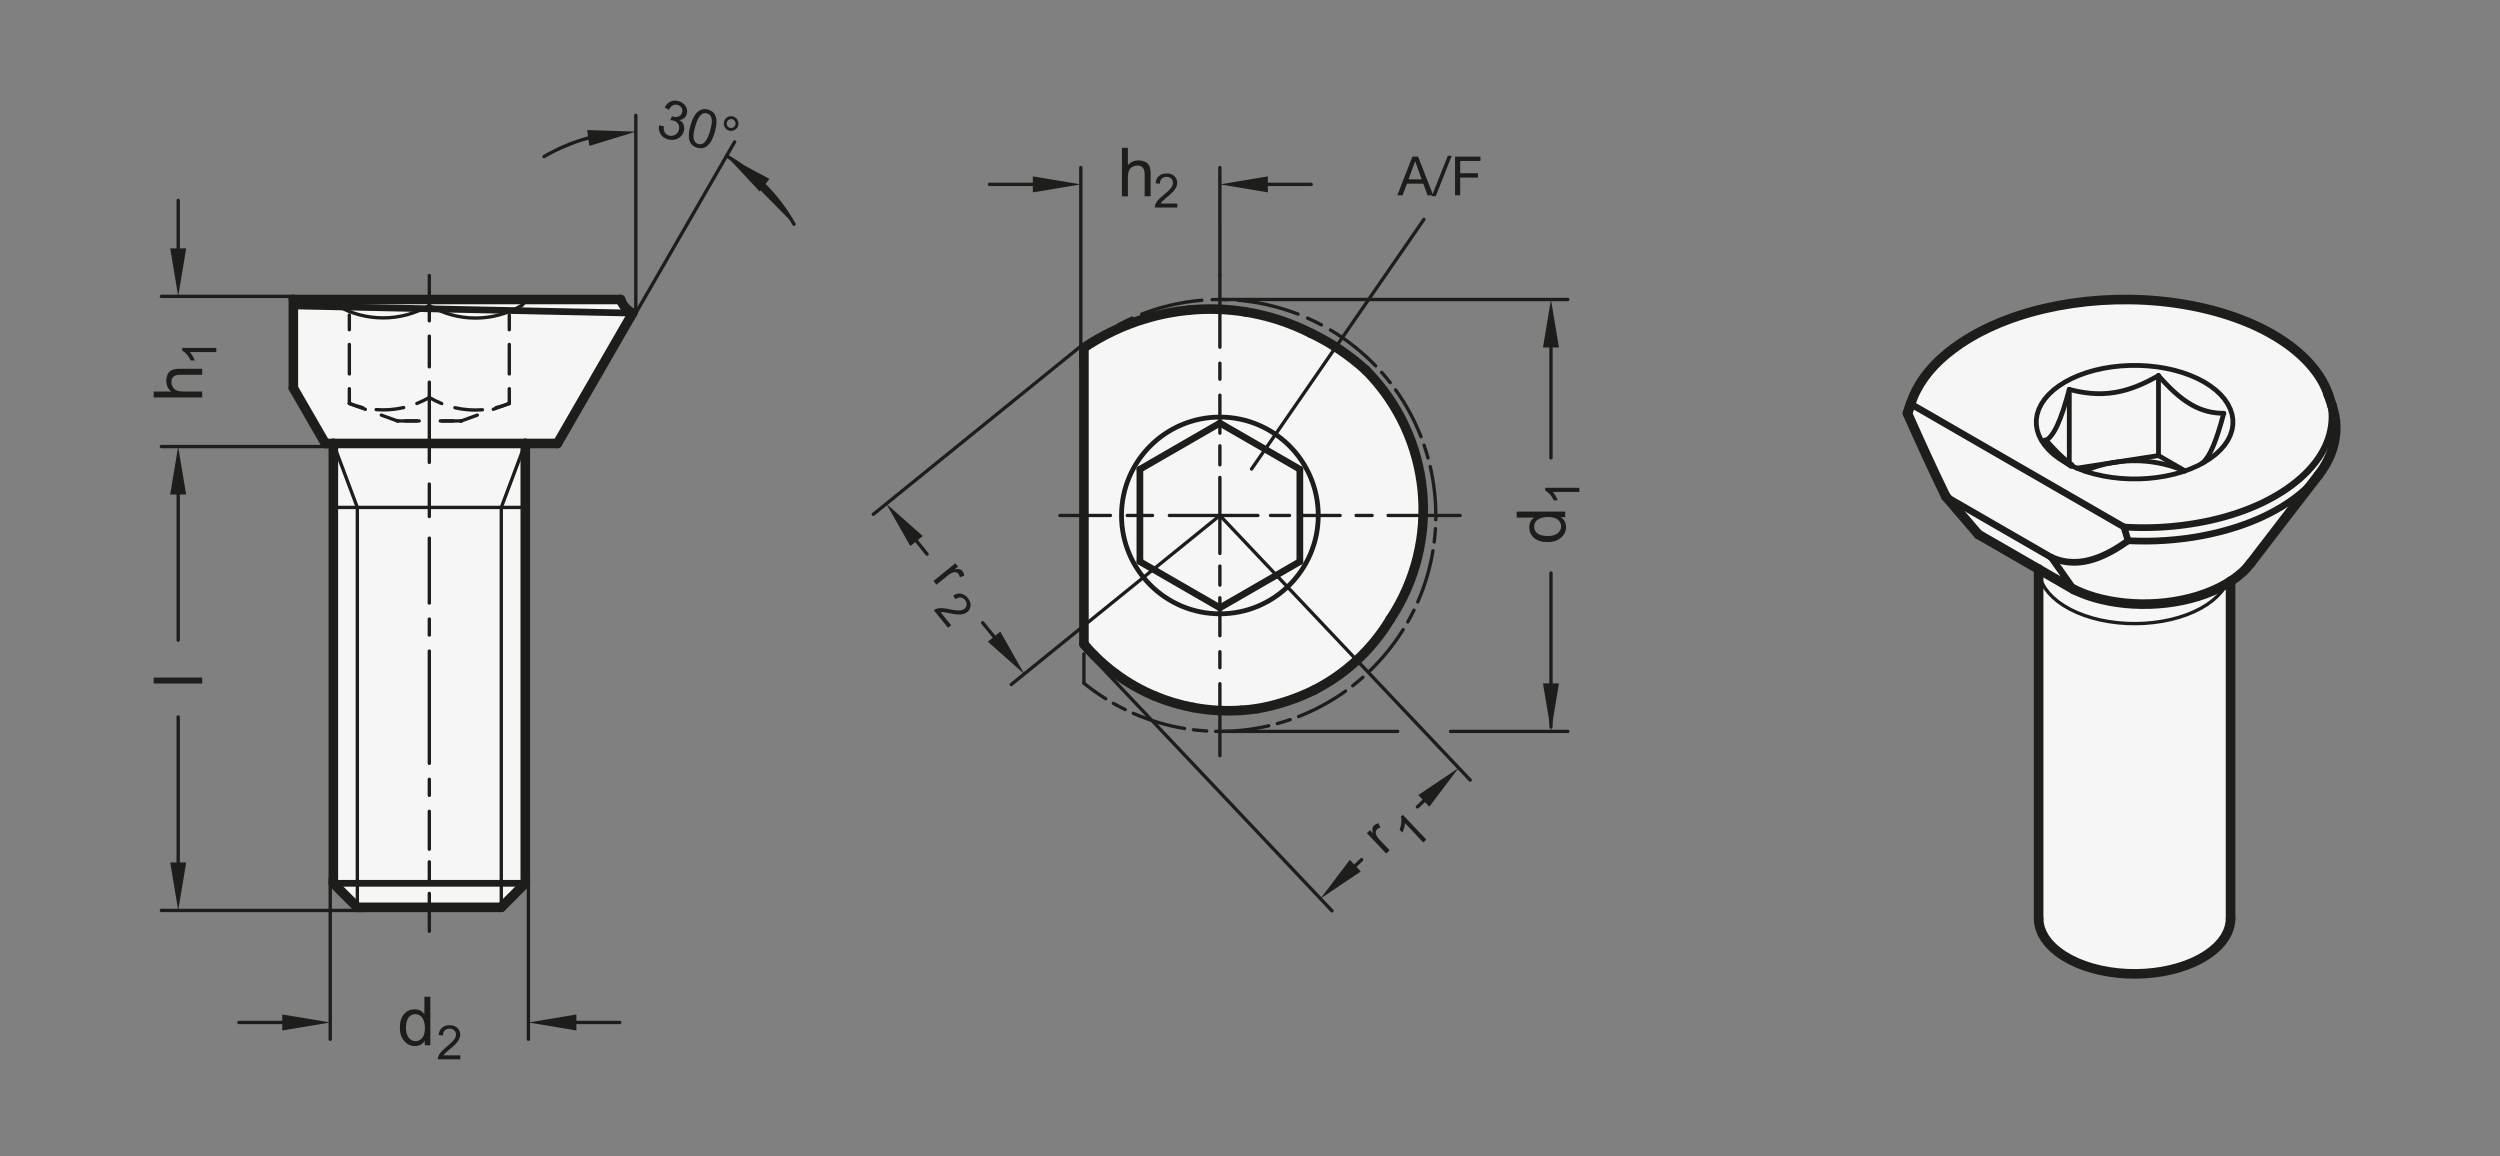 <?xml version="1.0" encoding="UTF-8"?>
<svg xmlns="http://www.w3.org/2000/svg" version="1.1" viewBox="0 0 369.213 170.787">
  <rect x="0" y="0" width="369.213" height="170.787" fill="#808080" stroke="none"/>
  <!-- Generator: Adobe Illustrator 28.6.0, SVG Export Plug-In . SVG Version: 1.2.0 Build 709)  -->
  <g>
    <g id="MD_x5F_3_x5F_FUELLUNG_x5F_WS">
      <g id="LWPOLYLINE">
        <path d="M331.92,83.732c-.735.815-1.575,1.528-2.499,2.12v49.792l-.024.479-.14.763-.263.752-.384.734-.501.71-.614.68-.722.644-.823.602-.917.555-1.003.503-1.08.446-1.148.386-1.206.322-1.253.256-1.289.187-1.313.116-1.326.045-1.328-.027-1.318-.099-1.296-.169-1.263-.239-1.218-.306-1.163-.37-1.098-.432-1.023-.489-.94-.542-.847-.591-.748-.634-.642-.672-.53-.703-.414-.729-.293-.748-.171-.761-.048-.671v-51.583l-8.899-5.137-4.803-5.597-5.672-12.281c.161-.465.32-.93.477-1.396.333-1.044.794-2.042,1.375-2.971.794-1.275,1.753-2.439,2.852-3.462,1.336-1.243,2.802-2.339,4.371-3.27,2.395-1.418,4.945-2.556,7.6-3.391,2.701-.859,5.473-1.476,8.283-1.845,3.999-.535,8.044-.622,12.062-.258,4.739.395,9.386,1.533,13.771,3.372,2.771,1.166,5.324,2.794,7.551,4.813,2.1,1.907,3.607,4.379,4.338,7.121.482,1.436.662,2.956.53,4.464-.162,1.482-.625,2.916-1.361,4.213-.465.815-1.001,1.587-1.6,2.308l-9.211,11.975c-.271.339-.544.677-.818,1.013Z" fill="#fff"/>
      </g>
      <g id="LWPOLYLINE-2" data-name="LWPOLYLINE">
        <path d="M74.033,133.996l3.543-3.543v-64.961h4.747l11.115-19.252c-.841-.402-1.484-1.126-1.785-2.008h-48.329v13.078l4.724,8.182h1.181v64.961l3.543,3.543h21.26Z" fill="#fff"/>
      </g>
      <g id="LWPOLYLINE-3" data-name="LWPOLYLINE">
        <path d="M161.447,96.619c1.032,1.054,2.147,2.024,3.334,2.9,1.81,1.337,3.776,2.45,5.855,3.313,1.789.737,3.649,1.289,5.551,1.647,1.283.241,2.581.393,3.884.455,1.081.052,2.164.043,3.244-.027.795-.051,1.587-.136,2.375-.253,2.915-.511,5.742-1.435,8.396-2.744,4.651-2.364,8.543-5.988,11.234-10.458,7.66-11.559,6.164-26.906-3.584-36.768-2.417-2.202-5.142-4.039-8.09-5.453-3.056-1.562-6.34-2.633-9.729-3.173-2.756-.44-5.557-.528-8.335-.261-2.146.204-4.268.615-6.335,1.23-3.255.971-6.346,2.427-9.168,4.318v43.771c.437.517.893,1.019,1.367,1.503Z" fill="#fff"/>
      </g>
    </g>
    <g id="MD_x5F_3_x5F_FUELLUNG_x5F_GR">
      <g id="LWPOLYLINE-4" data-name="LWPOLYLINE">
        <path d="M161.447,96.619c1.032,1.054,2.147,2.024,3.334,2.9,1.81,1.337,3.776,2.45,5.855,3.313,1.789.737,3.649,1.289,5.551,1.647,1.283.241,2.581.393,3.884.455,1.081.052,2.164.043,3.244-.027.795-.051,1.587-.136,2.375-.253,2.915-.511,5.742-1.435,8.396-2.744,4.651-2.364,8.543-5.988,11.234-10.458,7.66-11.559,6.164-26.906-3.584-36.768-2.417-2.202-5.142-4.039-8.09-5.453-3.056-1.562-6.34-2.633-9.729-3.173-2.756-.44-5.557-.528-8.335-.261-2.146.204-4.268.615-6.335,1.23-3.255.971-6.346,2.427-9.168,4.318v43.771c.437.517.893,1.019,1.367,1.503Z" fill="#f6f6f6"/>
      </g>
      <g id="LWPOLYLINE-5" data-name="LWPOLYLINE">
        <path d="M74.033,133.996l3.543-3.543v-64.961h4.747l11.115-19.252c-.841-.402-1.484-1.126-1.785-2.008h-48.329v13.078l4.724,8.182h1.181v64.961l3.543,3.543h21.26Z" fill="#f6f6f6"/>
      </g>
      <g id="LWPOLYLINE-6" data-name="LWPOLYLINE">
        <path d="M331.92,83.732c-.735.815-1.575,1.528-2.499,2.12v49.792l-.024.479-.14.763-.263.752-.384.734-.501.71-.614.68-.722.644-.823.602-.917.555-1.003.503-1.08.446-1.148.386-1.206.322-1.253.256-1.289.187-1.313.116-1.326.045-1.328-.027-1.318-.099-1.296-.169-1.263-.239-1.218-.306-1.163-.37-1.098-.432-1.023-.489-.94-.542-.847-.591-.748-.634-.642-.672-.53-.703-.414-.729-.293-.748-.171-.761-.048-.671v-51.583l-8.899-5.137-4.803-5.597-5.672-12.281c.161-.465.32-.93.477-1.396.333-1.044.794-2.042,1.375-2.971.794-1.275,1.753-2.439,2.852-3.462,1.336-1.243,2.802-2.339,4.371-3.27,2.395-1.418,4.945-2.556,7.6-3.391,2.701-.859,5.473-1.476,8.283-1.845,3.999-.535,8.044-.622,12.062-.258,4.739.395,9.386,1.533,13.771,3.372,2.771,1.166,5.324,2.794,7.551,4.813,2.1,1.907,3.607,4.379,4.338,7.121.482,1.436.662,2.956.53,4.464-.162,1.482-.625,2.916-1.361,4.213-.465.815-1.001,1.587-1.6,2.308l-9.211,11.975c-.271.339-.544.677-.818,1.013Z" fill="#f6f6f6"/>
      </g>
    </g>
    <g id="MD_x5F_2_x5F_BEMASSUNG">
      <g id="TEXT">
        <path d="M29.861,54.463v.884h-3.274c-.424,0-.741.091-.953.274s-.317.455-.317.816c0,.359.124.679.374.96.249.282.694.423,1.336.423h2.835v.88h-7.165v-.88h2.571c-.473-.417-.709-.938-.709-1.564,0-.335.068-.656.205-.963.137-.306.347-.521.631-.645.283-.124.678-.186,1.183-.186h3.284Z" fill="#1d1d1b"/>
      </g>
      <g id="TEXT-2" data-name="TEXT">
        <path d="M31.946,51.383v.616h-3.924c.292.308.539.72.742,1.235h-.596c-.34-.709-.76-1.193-1.262-1.451v-.4h5.039Z" fill="#1d1d1b"/>
      </g>
      <g id="LINE">
        <line x1="43.514" y1="43.771" x2="23.837" y2="43.771" fill="#1d1d1b" stroke="#1d1d1b" stroke-linecap="round" stroke-linejoin="round" stroke-width=".496"/>
      </g>
      <g id="LINE-2" data-name="LINE">
        <line x1="26.317" y1="36.685" x2="26.317" y2="29.598" fill="#1d1d1b" stroke="#1d1d1b" stroke-linecap="round" stroke-linejoin="round" stroke-width=".496"/>
      </g>
      <g id="SOLID">
        <polygon points="25.136 36.685 26.317 43.771 27.498 36.685 25.136 36.685" fill="#1d1d1b"/>
      </g>
      <g id="LINE-3" data-name="LINE">
        <line x1="48.988" y1="65.952" x2="23.831" y2="65.952" fill="#1d1d1b" stroke="#1d1d1b" stroke-linecap="round" stroke-linejoin="round" stroke-width=".496"/>
      </g>
      <g id="SOLID-2" data-name="SOLID">
        <polygon points="25.13 73.039 26.311 65.952 27.492 73.039 25.13 73.039" fill="#1d1d1b"/>
      </g>
      <g id="LINE-4" data-name="LINE">
        <line x1="26.317" y1="73.039" x2="26.317" y2="94.535" fill="#1d1d1b" stroke="#1d1d1b" stroke-linecap="round" stroke-linejoin="round" stroke-width=".496"/>
      </g>
      <g id="LINE-5" data-name="LINE">
        <line x1="53.955" y1="134.456" x2="23.837" y2="134.456" fill="#1d1d1b" stroke="#1d1d1b" stroke-linecap="round" stroke-linejoin="round" stroke-width=".496"/>
      </g>
      <g id="SOLID-3" data-name="SOLID">
        <polygon points="25.136 127.37 26.317 134.456 27.498 127.37 25.136 127.37" fill="#1d1d1b"/>
      </g>
      <g id="TEXT-3" data-name="TEXT">
        <path d="M29.861,100.066v.879h-7.165v-.879h7.165Z" fill="#1d1d1b"/>
      </g>
      <g id="LINE-6" data-name="LINE">
        <line x1="26.317" y1="127.37" x2="26.317" y2="105.874" fill="#1d1d1b" stroke="#1d1d1b" stroke-linecap="round" stroke-linejoin="round" stroke-width=".496"/>
      </g>
      <g id="LINE-7" data-name="LINE">
        <line x1="93.9" y1="46.24" x2="93.9" y2="17.041" fill="#1d1d1b" stroke="#1d1d1b" stroke-linecap="round" stroke-linejoin="round" stroke-width=".496"/>
      </g>
      <g id="LINE-8" data-name="LINE">
        <line x1="93.9" y1="46.24" x2="108.499" y2="20.953" fill="#1d1d1b" stroke="#1d1d1b" stroke-linecap="round" stroke-linejoin="round" stroke-width=".496"/>
      </g>
      <g id="ARC">
        <path d="M117.262,33.112c-2.356-4.193-5.798-7.675-9.963-10.08" fill="#1d1d1b" stroke="#1d1d1b" stroke-linecap="round" stroke-linejoin="round" stroke-width=".496"/>
      </g>
      <g id="ARC-2" data-name="ARC">
        <path d="M86.875,20.378c-2.29.622-4.487,1.545-6.533,2.745" fill="#1d1d1b" stroke="#1d1d1b" stroke-linecap="round" stroke-linejoin="round" stroke-width=".496"/>
      </g>
      <g id="SOLID-4" data-name="SOLID">
        <polygon points="112.193 28.291 107.299 23.032 113.634 26.419 112.193 28.291" fill="#1d1d1b"/>
      </g>
      <g id="SOLID-5" data-name="SOLID">
        <polygon points="86.719 19.208 93.9 19.441 87.032 21.549 86.719 19.208" fill="#1d1d1b"/>
      </g>
      <g id="TEXT-4" data-name="TEXT">
        <path d="M63.555,154.366h-.821v-.66h-.02c-.316.521-.793.782-1.432.782-.635,0-1.166-.252-1.591-.755-.425-.504-.638-1.156-.638-1.957,0-.838.2-1.499.601-1.984s.93-.729,1.588-.729c.619,0,1.09.236,1.413.709h.02v-2.571h.879v7.165ZM61.375,153.765c.384,0,.71-.157.978-.474s.401-.795.401-1.437c0-.633-.122-1.136-.367-1.511-.244-.374-.595-.562-1.051-.562s-.801.183-1.034.55c-.233.366-.35.848-.35,1.444,0,.43.063.794.188,1.092s.3.522.525.672c.225.15.461.225.708.225Z" fill="#1d1d1b"/>
      </g>
      <g id="TEXT-5" data-name="TEXT">
        <path d="M67.984,156.448h-3.322c0-.283.099-.569.296-.858.197-.29.566-.652,1.107-1.088.331-.265.626-.543.886-.833.26-.291.39-.584.39-.878,0-.253-.09-.462-.269-.628-.179-.165-.406-.248-.679-.248-.276,0-.508.085-.695.255s-.282.424-.284.762l-.633-.072c.039-.47.206-.829.501-1.077.295-.249.67-.373,1.124-.373.493,0,.876.136,1.151.408.275.272.413.602.413.987,0,.321-.116.647-.347.977-.232.33-.693.771-1.384,1.322-.362.29-.603.54-.722.749h2.467v.596Z" fill="#1d1d1b"/>
      </g>
      <g id="LINE-9" data-name="LINE">
        <line x1="78.037" y1="129.744" x2="78.037" y2="153.484" fill="#1d1d1b" stroke="#1d1d1b" stroke-linecap="round" stroke-linejoin="round" stroke-width=".496"/>
      </g>
      <g id="SOLID-6" data-name="SOLID">
        <polygon points="85.124 152.185 78.037 151.004 85.124 149.822 85.124 152.185" fill="#1d1d1b"/>
      </g>
      <g id="LINE-10" data-name="LINE">
        <line x1="85.124" y1="151.004" x2="91.526" y2="151.004" fill="#1d1d1b" stroke="#1d1d1b" stroke-linecap="round" stroke-linejoin="round" stroke-width=".496"/>
      </g>
      <g id="LINE-11" data-name="LINE">
        <line x1="48.77" y1="129.744" x2="48.77" y2="153.484" fill="#1d1d1b" stroke="#1d1d1b" stroke-linecap="round" stroke-linejoin="round" stroke-width=".496"/>
      </g>
      <g id="SOLID-7" data-name="SOLID">
        <polygon points="41.683 152.185 48.77 151.004 41.683 149.822 41.683 152.185" fill="#1d1d1b"/>
      </g>
      <g id="LINE-12" data-name="LINE">
        <line x1="41.683" y1="151.004" x2="35.281" y2="151.004" fill="#1d1d1b" stroke="#1d1d1b" stroke-linecap="round" stroke-linejoin="round" stroke-width=".496"/>
      </g>
      <g id="TEXT-6" data-name="TEXT">
        <path d="M173.869,30.652h-3.322c0-.283.099-.569.296-.858.197-.29.566-.652,1.107-1.088.331-.265.626-.543.886-.833.26-.291.39-.584.39-.878,0-.253-.09-.462-.269-.628-.179-.165-.406-.248-.679-.248-.276,0-.508.085-.695.255s-.282.424-.284.762l-.633-.072c.039-.47.206-.829.501-1.077.295-.249.67-.373,1.124-.373.493,0,.876.136,1.151.408.275.272.413.602.413.987,0,.321-.116.647-.347.977-.232.33-.693.771-1.384,1.322-.362.29-.603.54-.722.749h2.467v.596Z" fill="#1d1d1b"/>
      </g>
      <g id="TEXT-7" data-name="TEXT">
        <path d="M169.929,28.99h-.884v-3.274c0-.424-.091-.741-.274-.953s-.455-.317-.816-.317c-.359,0-.679.124-.96.374-.282.249-.423.694-.423,1.336v2.835h-.88v-7.165h.88v2.571c.417-.473.938-.709,1.564-.709.335,0,.656.068.963.205.306.137.521.347.645.631.124.283.186.678.186,1.183v3.284Z" fill="#1d1d1b"/>
      </g>
      <g id="SOLID-8" data-name="SOLID">
        <polygon points="187.243 28.41 180.157 27.229 187.243 26.048 187.243 28.41" fill="#1d1d1b"/>
      </g>
      <g id="LINE-13" data-name="LINE">
        <line x1="180.158" y1="40.643" x2="180.157" y2="24.749" fill="#1d1d1b" stroke="#1d1d1b" stroke-linecap="round" stroke-linejoin="round" stroke-width=".496"/>
      </g>
      <g id="LINE-14" data-name="LINE">
        <line x1="187.243" y1="27.229" x2="193.645" y2="27.229" fill="#1d1d1b" stroke="#1d1d1b" stroke-linecap="round" stroke-linejoin="round" stroke-width=".496"/>
      </g>
      <g id="LINE-15" data-name="LINE">
        <line x1="180.157" y1="44.232" x2="231.536" y2="44.232" fill="#1d1d1b" stroke="#1d1d1b" stroke-linecap="round" stroke-linejoin="round" stroke-width=".496"/>
      </g>
      <g id="SOLID-9" data-name="SOLID">
        <polygon points="230.236 51.319 229.055 44.232 227.874 51.319 230.236 51.319" fill="#1d1d1b"/>
      </g>
      <g id="LINE-16" data-name="LINE">
        <line x1="210.29" y1="32.405" x2="184.837" y2="69.265" fill="#1d1d1b" stroke="#1d1d1b" stroke-linecap="round" stroke-linejoin="round" stroke-width=".496"/>
      </g>
      <g id="SOLID-10" data-name="SOLID">
        <polygon points="152.532 26.048 159.618 27.229 152.532 28.41 152.532 26.048" fill="#1d1d1b"/>
      </g>
      <g id="LINE-17" data-name="LINE">
        <line x1="159.618" y1="54.088" x2="159.618" y2="24.749" fill="#1d1d1b" stroke="#1d1d1b" stroke-linecap="round" stroke-linejoin="round" stroke-width=".496"/>
      </g>
      <g id="LINE-18" data-name="LINE">
        <line x1="152.532" y1="27.229" x2="146.13" y2="27.229" fill="#1d1d1b" stroke="#1d1d1b" stroke-linecap="round" stroke-linejoin="round" stroke-width=".496"/>
      </g>
      <g id="LINE-19" data-name="LINE">
        <line x1="229.055" y1="51.319" x2="229.055" y2="67.621" fill="#1d1d1b" stroke="#1d1d1b" stroke-linecap="round" stroke-linejoin="round" stroke-width=".496"/>
      </g>
      <g id="TEXT-8" data-name="TEXT">
        <path d="M231.156,75.559v.821h-.66v.02c.521.316.782.793.782,1.432,0,.635-.252,1.166-.755,1.591-.504.425-1.156.638-1.957.638-.838,0-1.499-.2-1.984-.601s-.729-.93-.729-1.588c0-.619.236-1.09.709-1.413v-.02h-2.571v-.879h7.165ZM230.555,77.739c0-.384-.157-.71-.474-.978s-.795-.401-1.437-.401c-.633,0-1.136.122-1.511.367-.374.244-.562.595-.562,1.051s.183.801.55,1.034c.366.233.848.35,1.444.35.43,0,.794-.063,1.092-.188s.522-.3.672-.525c.15-.225.225-.461.225-.708Z" fill="#1d1d1b"/>
      </g>
      <g id="TEXT-9" data-name="TEXT">
        <path d="M233.242,72.04v.616h-3.924c.292.308.539.72.742,1.235h-.596c-.34-.709-.76-1.193-1.262-1.451v-.4h5.039Z" fill="#1d1d1b"/>
      </g>
      <g id="LINE-20" data-name="LINE">
        <line x1="229.055" y1="107.314" x2="229.055" y2="84.629" fill="#1d1d1b" stroke="#1d1d1b" stroke-linecap="round" stroke-linejoin="round" stroke-width=".496"/>
      </g>
      <g id="LINE-21" data-name="LINE">
        <line x1="180.157" y1="108.017" x2="206.423" y2="108.017" fill="#1d1d1b" stroke="#1d1d1b" stroke-linecap="round" stroke-linejoin="round" stroke-width=".496"/>
      </g>
      <g id="LINE-22" data-name="LINE">
        <line x1="214.227" y1="108.017" x2="231.536" y2="108.017" fill="#1d1d1b" stroke="#1d1d1b" stroke-linecap="round" stroke-linejoin="round" stroke-width=".496"/>
      </g>
      <g id="SOLID-11" data-name="SOLID">
        <polygon points="230.236 100.93 229.055 108.017 227.874 100.93 230.236 100.93" fill="#1d1d1b"/>
      </g>
      <g id="LINE-23" data-name="LINE">
        <line x1="159.618" y1="51.126" x2="128.969" y2="75.961" fill="#1d1d1b" stroke="#1d1d1b" stroke-linecap="round" stroke-linejoin="round" stroke-width=".496"/>
      </g>
      <g id="LINE-24" data-name="LINE">
        <line x1="135.357" y1="79.906" x2="136.916" y2="81.84" fill="#1d1d1b" stroke="#1d1d1b" stroke-linecap="round" stroke-linejoin="round" stroke-width=".496"/>
      </g>
      <g id="LINE-25" data-name="LINE">
        <line x1="146.808" y1="94.026" x2="145.125" y2="91.971" fill="#1d1d1b" stroke="#1d1d1b" stroke-linecap="round" stroke-linejoin="round" stroke-width=".496"/>
      </g>
      <g id="SOLID-12" data-name="SOLID">
        <polygon points="136.275 79.162 130.896 74.4 134.439 80.649 136.275 79.162" fill="#1d1d1b"/>
      </g>
      <g id="TEXT-10" data-name="TEXT">
        <path d="M142.407,85.025l-.657.221c-.031-.199-.099-.363-.204-.493-.166-.204-.382-.286-.651-.243-.269.044-.569.199-.898.467l-1.692,1.371-.443-.547,3.223-2.611.404.498-.486.395.01.012c.514-.129.885-.051,1.113.23.151.186.245.42.283.701Z" fill="#1d1d1b"/>
      </g>
      <g id="TEXT-11" data-name="TEXT">
        <path d="M140.007,92.71l-2.092-2.581c.22-.179.504-.282.854-.311.35-.029.863.029,1.542.175.414.091.816.145,1.206.165.389.018.699-.065.928-.25.196-.16.302-.361.318-.604.015-.243-.062-.472-.234-.685-.174-.215-.386-.34-.636-.379-.25-.038-.507.048-.771.26l-.342-.537c.389-.266.773-.363,1.152-.289.379.072.711.285.997.639.31.383.446.766.408,1.15-.039.386-.208.699-.507.942-.25.202-.576.317-.978.345-.402.027-1.035-.053-1.898-.242-.454-.1-.799-.129-1.037-.09l1.553,1.917-.463.375Z" fill="#1d1d1b"/>
      </g>
      <g id="LINE-26" data-name="LINE">
        <line x1="180.158" y1="76.124" x2="149.342" y2="101.094" fill="#1d1d1b" stroke="#1d1d1b" stroke-linecap="round" stroke-linejoin="round" stroke-width=".496"/>
      </g>
      <g id="SOLID-13" data-name="SOLID">
        <polygon points="147.725 93.283 151.269 99.532 145.89 94.77 147.725 93.283" fill="#1d1d1b"/>
      </g>
      <g id="LINE-27" data-name="LINE">
        <line x1="160.079" y1="95.787" x2="196.715" y2="134.517" fill="#1d1d1b" stroke="#1d1d1b" stroke-linecap="round" stroke-linejoin="round" stroke-width=".496"/>
      </g>
      <g id="LINE-28" data-name="LINE">
        <line x1="210.275" y1="118.276" x2="209.336" y2="119.165" fill="#1d1d1b" stroke="#1d1d1b" stroke-linecap="round" stroke-linejoin="round" stroke-width=".496"/>
      </g>
      <g id="LINE-29" data-name="LINE">
        <line x1="200.159" y1="127.846" x2="201.098" y2="126.957" fill="#1d1d1b" stroke="#1d1d1b" stroke-linecap="round" stroke-linejoin="round" stroke-width=".496"/>
      </g>
      <g id="SOLID-14" data-name="SOLID">
        <polygon points="199.347 126.987 195.01 132.715 200.97 128.703 199.347 126.987" fill="#1d1d1b"/>
      </g>
      <g id="TEXT-12" data-name="TEXT">
        <path d="M203.597,121.583l.27.639c-.196.046-.355.127-.477.24-.191.182-.256.404-.191.668.063.266.241.553.533.861l1.496,1.582-.511.482-2.851-3.014.465-.439.431.454.011-.011c-.166-.502-.118-.879.145-1.128.175-.165.401-.276.68-.335Z" fill="#1d1d1b"/>
      </g>
      <g id="TEXT-13" data-name="TEXT">
        <path d="M210.642,123.995l-.447.424-2.696-2.852c-.023.424-.152.887-.388,1.389l-.408-.434c.281-.734.344-1.371.186-1.913l.291-.274,3.463,3.66Z" fill="#1d1d1b"/>
      </g>
      <g id="LINE-30" data-name="LINE">
        <line x1="180.158" y1="76.124" x2="217.128" y2="115.208" fill="#1d1d1b" stroke="#1d1d1b" stroke-linecap="round" stroke-linejoin="round" stroke-width=".496"/>
      </g>
      <g id="SOLID-15" data-name="SOLID">
        <polygon points="209.463 117.418 215.423 113.406 211.086 119.134 209.463 117.418" fill="#1d1d1b"/>
      </g>
      <g id="MTEXT">
        <g>
          <path d="M100.344,17.738c.322.162.532.402.63.717.099.313.104.626.015.937-.144.501-.444.86-.901,1.078-.457.217-.939.252-1.448.106-.486-.14-.847-.396-1.081-.771s-.311-.801-.229-1.281l.703.1c-.037.384.009.69.137.921.127.232.337.392.63.476.315.091.615.055.898-.103.283-.159.47-.399.562-.721.088-.308.062-.591-.079-.852s-.371-.436-.692-.528c-.13-.037-.296-.059-.498-.065l.25-.571c.181.052.325.084.436.097s.24.004.39-.025c.15-.031.286-.098.407-.199s.209-.248.264-.436c.078-.273.048-.511-.091-.713-.138-.202-.326-.338-.564-.406-.273-.078-.521-.056-.741.067-.222.124-.4.34-.538.647l-.641-.317c.225-.454.521-.757.89-.909.367-.152.759-.168,1.175-.049.459.132.802.38,1.029.746.227.364.283.747.168,1.148-.147.513-.505.811-1.073.892l-.005.015Z" fill="#1d1d1b"/>
          <path d="M104.58,16.188c1.197.345,1.527,1.456.987,3.335-.272.95-.63,1.611-1.072,1.984s-.953.478-1.531.312c-1.195-.344-1.523-1.451-.985-3.326.272-.949.63-1.612,1.073-1.988.442-.376.952-.481,1.528-.316ZM103.123,21.262c.363.104.688.007.975-.291.287-.3.544-.849.774-1.648.159-.556.245-1.006.255-1.348.011-.342-.044-.616-.163-.82-.119-.202-.303-.341-.551-.412-.363-.104-.688-.004-.974.303-.286.306-.542.854-.77,1.646-.157.549-.241.995-.251,1.34s.045.618.163.821.298.341.541.41Z" fill="#1d1d1b"/>
          <path d="M108.276,17.2c.285.082.5.254.645.518.144.263.175.535.094.821-.083.288-.256.505-.519.65-.264.146-.536.178-.819.097-.286-.082-.501-.254-.646-.518-.146-.263-.177-.538-.094-.826.082-.288.254-.504.516-.648.261-.146.535-.177.824-.094ZM107.794,18.88c.172.05.339.03.499-.06.159-.09.265-.223.315-.397.05-.175.03-.342-.058-.501-.089-.158-.22-.262-.393-.312-.176-.05-.342-.032-.5.056s-.263.22-.312.395c-.051.175-.032.343.055.504.087.16.218.266.394.315Z" fill="#1d1d1b"/>
        </g>
      </g>
    </g>
    <g id="MD_x5F_1_x5F_100">
      <g id="SPLINE">
        <line x1="282.228" y1="59.494" x2="281.83" y2="60.676" fill="none" stroke="#1d1d1b" stroke-linecap="round" stroke-linejoin="round" stroke-width="1.417"/>
      </g>
      <g id="SPLINE-2" data-name="SPLINE">
        <line x1="344.403" y1="59.895" x2="343.878" y2="58.337" fill="none" stroke="#1d1d1b" stroke-linecap="round" stroke-linejoin="round" stroke-width="1.417"/>
      </g>
      <g id="SPLINE-3" data-name="SPLINE">
        <line x1="343.878" y1="58.337" x2="343.86" y2="58.284" fill="none" stroke="#1d1d1b" stroke-linecap="round" stroke-linejoin="round" stroke-width="1.417"/>
      </g>
      <g id="SPLINE-4" data-name="SPLINE">
        <path d="M332.383,83.182c.477-.623.954-1.245,1.429-1.865.415-.541.828-1.079,1.239-1.615.352-.458.703-.915,1.052-1.369.29-.377.578-.752.865-1.125.229-.297.456-.593.681-.884.125-.163.25-.324.374-.486.136-.176.272-.353.409-.531.18-.234.362-.47.544-.706.226-.293.452-.586.678-.88.27-.351.541-.702.812-1.054.315-.408.63-.817.945-1.226.336-.436.672-.872,1.008-1.307" fill="none" stroke="#1d1d1b" stroke-linecap="round" stroke-linejoin="round" stroke-width="1.417"/>
      </g>
      <g id="SPLINE-5" data-name="SPLINE">
        <line x1="329.421" y1="135.645" x2="329.421" y2="85.853" fill="none" stroke="#1d1d1b" stroke-linecap="round" stroke-linejoin="round" stroke-width="1.417"/>
      </g>
      <g id="SPLINE-6" data-name="SPLINE">
        <line x1="301.074" y1="84.062" x2="301.074" y2="135.645" fill="none" stroke="#1d1d1b" stroke-linecap="round" stroke-linejoin="round" stroke-width="1.417"/>
      </g>
      <g id="SPLINE-7" data-name="SPLINE">
        <path d="M343.86,58.284c-.253-.75-.594-1.491-1.021-2.214-.471-.798-1.048-1.574-1.717-2.324s-1.425-1.465-2.27-2.148-1.778-1.332-2.786-1.938-2.089-1.17-3.237-1.686c-1.154-.518-2.375-.987-3.646-1.404-1.262-.414-2.573-.777-3.923-1.085s-2.743-.562-4.158-.758-2.845-.336-4.289-.415-2.905-.1-4.357-.063-2.891.132-4.316.283-2.842.36-4.223.622-2.726.577-4.03.944-2.564.788-3.769,1.255-2.352.978-3.436,1.533-2.111,1.156-3.062,1.791c-.384.256-.757.518-1.117.786-.357.265-.702.535-1.034.811-.33.273-.647.552-.952.835s-.593.569-.869.86-.538.586-.786.885-.483.603-.703.909-.428.62-.62.934c-.193.317-.372.637-.537.959-.167.325-.32.653-.454.983-.136.334-.254.671-.371,1.008" fill="none" stroke="#1d1d1b" stroke-linecap="round" stroke-linejoin="round" stroke-width="1.417"/>
      </g>
      <g id="SPLINE-8" data-name="SPLINE">
        <path d="M282.177,59.65l-.473,1.399" fill="none" stroke="#1d1d1b" stroke-linecap="round" stroke-linejoin="round" stroke-width="1.417"/>
      </g>
      <g id="SPLINE-9" data-name="SPLINE">
        <path d="M344.403,59.895c.142.495.292.99.392,1.488.109.545.158,1.094.166,1.643s-.026,1.097-.106,1.643-.207,1.095-.38,1.637c-.171.537-.387,1.069-.647,1.594-.259.521-.561,1.036-.905,1.54-.159.234-.328.465-.505.695" fill="none" stroke="#1d1d1b" stroke-linecap="round" stroke-linejoin="round" stroke-width="1.417"/>
      </g>
      <g id="SPLINE-10" data-name="SPLINE">
        <path d="M287.372,73.327c1.58,1.856,3.178,3.72,4.803,5.597" fill="none" stroke="#1d1d1b" stroke-linecap="round" stroke-linejoin="round" stroke-width="1.417"/>
      </g>
      <g id="SPLINE-11" data-name="SPLINE">
        <path d="M306.294,87.075c.627.278,1.253.556,1.921.797.675.244,1.393.45,2.13.627s1.489.323,2.259.436c.777.114,1.569.195,2.368.241.825.048,1.655.06,2.483.036s1.656-.083,2.469-.178c.825-.096,1.638-.229,2.429-.395s1.562-.366,2.303-.597c.749-.234,1.468-.5,2.149-.795.687-.298,1.337-.624,1.939-.977.232-.136.457-.276.676-.419" fill="none" stroke="#1d1d1b" stroke-linecap="round" stroke-linejoin="round" stroke-width="1.417"/>
      </g>
      <g id="SPLINE-12" data-name="SPLINE">
        <path d="M329.421,85.853c.351-.23.685-.469,1.004-.715.525-.405,1.009-.83,1.394-1.283.19-.223.356-.454.565-.672" fill="none" stroke="#1d1d1b" stroke-linecap="round" stroke-linejoin="round" stroke-width="1.417"/>
      </g>
      <g id="SPLINE-13" data-name="SPLINE">
        <path d="M281.7,61.047c1.824,4.11,3.694,8.211,5.672,12.281" fill="none" stroke="#1d1d1b" stroke-linecap="round" stroke-linejoin="round" stroke-width="1.417"/>
      </g>
      <g id="LINE-31" data-name="LINE">
        <line x1="292.175" y1="78.924" x2="301.074" y2="84.062" fill="none" stroke="#1d1d1b" stroke-linecap="round" stroke-linejoin="round" stroke-width="1.417"/>
      </g>
      <g id="LWPOLYLINE-7" data-name="LWPOLYLINE">
        <polyline points="301.074 135.645 301.122 136.315 301.293 137.076 301.586 137.824 302 138.553 302.53 139.256 303.171 139.928 303.919 140.562 304.767 141.153 305.706 141.695 306.73 142.184 307.828 142.616 308.991 142.986 310.21 143.292 311.472 143.531 312.768 143.701 314.086 143.799 315.414 143.826 316.74 143.781 318.053 143.665 319.342 143.478 320.594 143.222 321.8 142.9 322.948 142.514 324.028 142.067 325.032 141.564 325.949 141.009 326.772 140.407 327.494 139.763 328.108 139.083 328.61 138.373 328.993 137.639 329.256 136.887 329.396 136.124 329.421 135.645" fill="none" stroke="#1d1d1b" stroke-linecap="round" stroke-linejoin="round" stroke-width="1.417"/>
      </g>
      <g id="LINE-32" data-name="LINE">
        <line x1="160.08" y1="51.345" x2="160.079" y2="95.116" fill="none" stroke="#1d1d1b" stroke-linecap="round" stroke-linejoin="round" stroke-width="1.417"/>
      </g>
      <g id="ARC-3" data-name="ARC">
        <path d="M169.247,47.028c-3.255.971-6.346,2.427-9.168,4.318" fill="none" stroke="#1d1d1b" stroke-linecap="round" stroke-linejoin="round" stroke-width="1.417"/>
      </g>
      <g id="ARC-4" data-name="ARC">
        <path d="M175.582,45.798c-2.146.204-4.268.615-6.335,1.23" fill="none" stroke="#1d1d1b" stroke-linecap="round" stroke-linejoin="round" stroke-width="1.417"/>
      </g>
      <g id="ARC-5" data-name="ARC">
        <path d="M183.917,46.059c-2.756-.44-5.557-.528-8.335-.261" fill="none" stroke="#1d1d1b" stroke-linecap="round" stroke-linejoin="round" stroke-width="1.417"/>
      </g>
      <g id="ARC-6" data-name="ARC">
        <path d="M193.646,49.232c-3.056-1.562-6.34-2.633-9.729-3.173" fill="none" stroke="#1d1d1b" stroke-linecap="round" stroke-linejoin="round" stroke-width="1.417"/>
      </g>
      <g id="ARC-7" data-name="ARC">
        <path d="M183.314,104.907c.795-.051,1.587-.136,2.375-.253" fill="none" stroke="#1d1d1b" stroke-linecap="round" stroke-linejoin="round" stroke-width="1.417"/>
      </g>
      <g id="ARC-8" data-name="ARC">
        <path d="M180.071,104.934c1.081.052,2.164.043,3.244-.027" fill="none" stroke="#1d1d1b" stroke-linecap="round" stroke-linejoin="round" stroke-width="1.417"/>
      </g>
      <g id="ARC-9" data-name="ARC">
        <path d="M176.186,104.479c1.283.241,2.581.393,3.884.455" fill="none" stroke="#1d1d1b" stroke-linecap="round" stroke-linejoin="round" stroke-width="1.417"/>
      </g>
      <g id="ARC-10" data-name="ARC">
        <path d="M170.541,102.793c1.818.757,3.71,1.322,5.645,1.686" fill="none" stroke="#1d1d1b" stroke-linecap="round" stroke-linejoin="round" stroke-width="1.417"/>
      </g>
      <g id="ARC-11" data-name="ARC">
        <path d="M164.78,99.519c1.81,1.337,3.776,2.45,5.855,3.313" fill="none" stroke="#1d1d1b" stroke-linecap="round" stroke-linejoin="round" stroke-width="1.417"/>
      </g>
      <g id="ARC-12" data-name="ARC">
        <path d="M161.587,96.762c.993.999,2.06,1.921,3.193,2.758" fill="none" stroke="#1d1d1b" stroke-linecap="round" stroke-linejoin="round" stroke-width="1.417"/>
      </g>
      <g id="ARC-13" data-name="ARC">
        <path d="M160.079,95.116c.481.569.984,1.118,1.509,1.646" fill="none" stroke="#1d1d1b" stroke-linecap="round" stroke-linejoin="round" stroke-width="1.417"/>
      </g>
      <g id="ARC-14" data-name="ARC">
        <path d="M194.085,101.91c4.651-2.364,8.543-5.988,11.234-10.458" fill="none" stroke="#1d1d1b" stroke-linecap="round" stroke-linejoin="round" stroke-width="1.417"/>
      </g>
      <g id="ARC-15" data-name="ARC">
        <path d="M185.689,104.654c2.915-.511,5.742-1.435,8.396-2.744" fill="none" stroke="#1d1d1b" stroke-linecap="round" stroke-linejoin="round" stroke-width="1.417"/>
      </g>
      <g id="ARC-16" data-name="ARC">
        <path d="M205.319,91.453c7.66-11.559,6.164-26.906-3.584-36.768" fill="none" stroke="#1d1d1b" stroke-linecap="round" stroke-linejoin="round" stroke-width="1.417"/>
      </g>
      <g id="ARC-17" data-name="ARC">
        <path d="M201.736,54.685c-2.417-2.202-5.142-4.039-8.09-5.453" fill="none" stroke="#1d1d1b" stroke-linecap="round" stroke-linejoin="round" stroke-width="1.417"/>
      </g>
      <g id="ARC-18" data-name="ARC">
        <path d="M91.654,44.232c.3.882.944,1.606,1.785,2.008" fill="none" stroke="#1d1d1b" stroke-linecap="round" stroke-linejoin="round" stroke-width="1.417"/>
      </g>
      <g id="LINE-33" data-name="LINE">
        <line x1="43.325" y1="57.309" x2="48.049" y2="65.492" fill="none" stroke="#1d1d1b" stroke-linecap="round" stroke-linejoin="round" stroke-width="1.417"/>
      </g>
      <g id="LINE-34" data-name="LINE">
        <line x1="48.049" y1="65.492" x2="49.23" y2="65.492" fill="none" stroke="#1d1d1b" stroke-linecap="round" stroke-linejoin="round" stroke-width="1.417"/>
      </g>
      <g id="LINE-35" data-name="LINE">
        <line x1="82.324" y1="65.492" x2="93.439" y2="46.24" fill="none" stroke="#1d1d1b" stroke-linecap="round" stroke-linejoin="round" stroke-width="1.417"/>
      </g>
      <g id="LINE-36" data-name="LINE">
        <line x1="82.324" y1="65.492" x2="77.577" y2="65.492" fill="none" stroke="#1d1d1b" stroke-linecap="round" stroke-linejoin="round" stroke-width="1.417"/>
      </g>
      <g id="LINE-37" data-name="LINE">
        <line x1="91.654" y1="44.232" x2="43.325" y2="44.232" fill="none" stroke="#1d1d1b" stroke-linecap="round" stroke-linejoin="round" stroke-width="1.417"/>
      </g>
      <g id="LINE-38" data-name="LINE">
        <line x1="43.325" y1="44.232" x2="43.325" y2="57.31" fill="none" stroke="#1d1d1b" stroke-linecap="round" stroke-linejoin="round" stroke-width="1.417"/>
      </g>
      <g id="LINE-39" data-name="LINE">
        <line x1="49.23" y1="65.492" x2="77.577" y2="65.492" fill="none" stroke="#1d1d1b" stroke-linecap="round" stroke-linejoin="round" stroke-width="1.417"/>
      </g>
      <g id="LINE-40" data-name="LINE">
        <line x1="74.033" y1="133.996" x2="77.577" y2="130.452" fill="none" stroke="#1d1d1b" stroke-linecap="round" stroke-linejoin="round" stroke-width="1.417"/>
      </g>
      <g id="LINE-41" data-name="LINE">
        <line x1="49.23" y1="130.452" x2="52.774" y2="133.996" fill="none" stroke="#1d1d1b" stroke-linecap="round" stroke-linejoin="round" stroke-width="1.417"/>
      </g>
      <g id="LINE-42" data-name="LINE">
        <line x1="49.23" y1="65.492" x2="49.23" y2="130.452" fill="none" stroke="#1d1d1b" stroke-linecap="round" stroke-linejoin="round" stroke-width="1.417"/>
      </g>
      <g id="LINE-43" data-name="LINE">
        <line x1="77.577" y1="65.492" x2="77.577" y2="130.452" fill="none" stroke="#1d1d1b" stroke-linecap="round" stroke-linejoin="round" stroke-width="1.417"/>
      </g>
      <g id="LINE-44" data-name="LINE">
        <line x1="74.033" y1="133.996" x2="52.774" y2="133.996" fill="none" stroke="#1d1d1b" stroke-linecap="round" stroke-linejoin="round" stroke-width="1.417"/>
      </g>
      <g id="LINE-45" data-name="LINE">
        <line x1="306.294" y1="87.075" x2="301.085" y2="84.068" fill="none" stroke="#1d1d1b" stroke-linecap="round" stroke-linejoin="round" stroke-width="1.417"/>
      </g>
    </g>
    <g id="MD_x5F_1_x5F_070">
      <g id="SPLINE-14" data-name="SPLINE">
        <path d="M313.678,77.835c.262.016.525.031.788.044s.525.023.788.03.525.013.788.017.526.004.789.003.526-.005.789-.011.526-.014.789-.024.527-.023.79-.038.527-.032.79-.052.527-.041.79-.065c.264-.024.528-.05.791-.079.264-.029.528-.059.791-.093,1.421-.178,2.82-.421,4.176-.726s2.667-.672,3.921-1.096,2.44-.901,3.557-1.431c1.13-.536,2.184-1.124,3.156-1.755s1.855-1.297,2.647-2.003,1.487-1.443,2.082-2.209,1.084-1.55,1.468-2.356c.387-.813.664-1.644.834-2.482s.233-1.675.188-2.514-.199-1.675-.459-2.501c-.017-.053-.034-.106-.051-.159" fill="none" stroke="#1d1d1b" stroke-linecap="round" stroke-linejoin="round" stroke-width=".992"/>
      </g>
      <g id="SPLINE-15" data-name="SPLINE">
        <path d="M342.418,70.135c-.206.267-.424.53-.654.79-.428.485-.898.959-1.406,1.418-.503.454-1.046.894-1.623,1.318s-1.186.828-1.829,1.216-1.324.761-2.032,1.112-1.447.683-2.213.993c-.758.307-1.542.591-2.349.853s-1.632.5-2.477.715c-.851.216-1.72.408-2.603.575s-1.777.307-2.682.422c-.898.113-1.807.2-2.72.263s-1.834.101-2.754.106c-.927.005-1.854-.024-2.782-.054" fill="none" stroke="#1d1d1b" stroke-linecap="round" stroke-linejoin="round" stroke-width=".992"/>
      </g>
      <g id="SPLINE-16" data-name="SPLINE">
        <path d="M314.294,79.864l-.617-2.028" fill="none" stroke="#1d1d1b" stroke-linecap="round" stroke-linejoin="round" stroke-width=".992"/>
      </g>
      <g id="LINE-46" data-name="LINE">
        <line x1="282.176" y1="59.649" x2="313.678" y2="77.835" fill="none" stroke="#1d1d1b" stroke-linecap="round" stroke-linejoin="round" stroke-width=".992"/>
      </g>
      <g id="SPLINE-17" data-name="SPLINE">
        <path d="M306.294,87.075c-1.121-1.588-2.239-3.176-3.356-4.762" fill="none" stroke="#1d1d1b" stroke-linecap="round" stroke-linejoin="round" stroke-width=".992"/>
      </g>
      <g id="SPLINE-18" data-name="SPLINE">
        <path d="M302.938,82.313c1.185.527,2.287.732,3.338.736.526.002,1.039-.047,1.531-.132s.966-.206,1.427-.354c.922-.295,1.792-.695,2.632-1.156s1.646-.984,2.428-1.544" fill="none" stroke="#1d1d1b" stroke-linecap="round" stroke-linejoin="round" stroke-width=".992"/>
      </g>
      <g id="LINE-47" data-name="LINE">
        <line x1="287.372" y1="73.327" x2="302.938" y2="82.313" fill="none" stroke="#1d1d1b" stroke-linecap="round" stroke-linejoin="round" stroke-width=".992"/>
      </g>
      <g id="SPLINE-19" data-name="SPLINE">
        <path d="M302.074,65.113c.564.625,1.127,1.25,1.711,1.832.524.523,1.064,1.011,1.614,1.425.163.122.326.238.49.354" fill="none" stroke="#1d1d1b" stroke-linecap="round" stroke-linejoin="round" stroke-width=".992"/>
      </g>
      <g id="SPLINE-20" data-name="SPLINE">
        <path d="M180.158,89.763l2.844-1.642,1.494-.862,1.546-.893,3.044-1.757,2.883-1.665" fill="none" stroke="#1d1d1b" stroke-linecap="round" stroke-linejoin="round" stroke-width=".992"/>
      </g>
      <g id="SPLINE-21" data-name="SPLINE">
        <path d="M191.969,82.944v-13.638" fill="none" stroke="#1d1d1b" stroke-linecap="round" stroke-linejoin="round" stroke-width=".992"/>
      </g>
      <g id="SPLINE-22" data-name="SPLINE">
        <path d="M191.969,69.305l-2.844-1.642-1.494-.862-1.546-.893-3.044-1.757-2.883-1.665" fill="none" stroke="#1d1d1b" stroke-linecap="round" stroke-linejoin="round" stroke-width=".992"/>
      </g>
      <g id="SPLINE-23" data-name="SPLINE">
        <path d="M180.158,62.486l-2.844,1.642-1.494.862-1.546.893-3.044,1.757-2.883,1.665" fill="none" stroke="#1d1d1b" stroke-linecap="round" stroke-linejoin="round" stroke-width=".992"/>
      </g>
      <g id="SPLINE-24" data-name="SPLINE">
        <path d="M168.347,82.944v-13.638" fill="none" stroke="#1d1d1b" stroke-linecap="round" stroke-linejoin="round" stroke-width=".992"/>
      </g>
      <g id="SPLINE-25" data-name="SPLINE">
        <path d="M168.347,82.944l2.844,1.642,1.494.862,1.546.893,3.044,1.757,2.883,1.665" fill="none" stroke="#1d1d1b" stroke-linecap="round" stroke-linejoin="round" stroke-width=".992"/>
      </g>
      <g id="LINE-48" data-name="LINE">
        <line x1="43.325" y1="45.177" x2="93.439" y2="46.24" fill="none" stroke="#1d1d1b" stroke-linecap="round" stroke-linejoin="round" stroke-width=".992"/>
      </g>
      <g id="LINE-49" data-name="LINE">
        <line x1="49.23" y1="130.452" x2="77.577" y2="130.452" fill="none" stroke="#1d1d1b" stroke-linecap="round" stroke-linejoin="round" stroke-width=".992"/>
      </g>
    </g>
    <g id="MD_x5F_1_x5F_050">
      <g id="LWPOLYLINE-8" data-name="LWPOLYLINE">
        <polyline points="304.975 68.279 304.071 67.707 303.262 67.088 302.556 66.43 301.958 65.736 301.473 65.014 301.106 64.269 300.859 63.508 300.735 62.736 300.735 61.962 300.859 61.19 301.106 60.429 301.473 59.684 301.958 58.961 302.556 58.268 303.262 57.609 304.071 56.991 304.975 56.419 305.967 55.897 307.037 55.43 308.178 55.022 309.379 54.677 310.631 54.397 311.921 54.185 313.24 54.043 314.576 53.971 315.918 53.971 317.254 54.043 318.574 54.185 319.864 54.397 321.115 54.677 322.317 55.022 323.457 55.43 324.528 55.897 325.52 56.419 326.424 56.991 327.233 57.609 327.939 58.268 328.537 58.961 329.022 59.684 329.389 60.429 329.636 61.19 329.759 61.962 329.759 62.736 329.636 63.508 329.389 64.269 329.022 65.014 328.537 65.736 327.939 66.43 327.233 67.088 326.424 67.707 325.52 68.279 324.528 68.801 323.457 69.268 322.317 69.676 321.115 70.021 319.864 70.301 318.574 70.513 317.254 70.655 315.918 70.726 314.576 70.726 313.24 70.655 311.921 70.513 310.631 70.301 309.379 70.021 308.178 69.676 307.037 69.268 305.967 68.801 304.975 68.279" fill="none" stroke="#1d1d1b" stroke-linecap="round" stroke-linejoin="round" stroke-width=".709"/>
      </g>
      <g id="SPLINE-26" data-name="SPLINE">
        <path d="M325.214,68.415c.013-.009.026-.018.039-.028.121-.088.247-.221.374-.37.132-.155.264-.328.399-.531s.271-.437.408-.702c.188-.363.378-.784.566-1.254.194-.486.386-1.026.573-1.599.146-.446.289-.912.43-1.395.142-.488.28-.993.418-1.498" fill="none" stroke="#1d1d1b" stroke-linecap="round" stroke-linejoin="round" stroke-width=".709"/>
      </g>
      <g id="SPLINE-27" data-name="SPLINE">
        <path d="M328.421,61.037c-.749,0-1.536-.076-2.34-.276-.402-.1-.81-.231-1.224-.398s-.838-.375-1.261-.619c-.847-.489-1.672-1.116-2.48-1.849-.404-.366-.806-.761-1.196-1.167s-.77-.827-1.143-1.258" fill="none" stroke="#1d1d1b" stroke-linecap="round" stroke-linejoin="round" stroke-width=".709"/>
      </g>
      <g id="SPLINE-28" data-name="SPLINE">
        <path d="M318.777,55.47c-1.029.594-2.082,1.127-3.172,1.56-.545.216-1.1.408-1.666.568s-1.15.289-1.725.379c-1.15.18-2.28.208-3.395.113s-2.181-.305-3.216-.582" fill="none" stroke="#1d1d1b" stroke-linecap="round" stroke-linejoin="round" stroke-width=".709"/>
      </g>
      <g id="SPLINE-29" data-name="SPLINE">
        <path d="M305.604,57.508c-.276,1.029-.558,2.007-.85,2.9-.146.447-.295.872-.446,1.272s-.308.775-.462,1.108c-.308.666-.611,1.171-.91,1.548s-.584.617-.862.777" fill="none" stroke="#1d1d1b" stroke-linecap="round" stroke-linejoin="round" stroke-width=".709"/>
      </g>
      <g id="ARC-19" data-name="ARC">
        <path d="M312.19,68.3c-1.497.219-2.956.646-4.335,1.268" fill="none" stroke="#1d1d1b" stroke-linecap="round" stroke-linejoin="round" stroke-width=".709"/>
      </g>
      <g id="ARC-20" data-name="ARC">
        <path d="M322.64,69.569c-3.29-1.414-6.917-1.854-10.449-1.268" fill="none" stroke="#1d1d1b" stroke-linecap="round" stroke-linejoin="round" stroke-width=".709"/>
      </g>
      <g id="LINE-50" data-name="LINE">
        <line x1="305.604" y1="68.519" x2="305.604" y2="57.508" fill="none" stroke="#1d1d1b" stroke-linecap="round" stroke-linejoin="round" stroke-width=".709"/>
      </g>
      <g id="LINE-51" data-name="LINE">
        <line x1="322.702" y1="69.547" x2="318.777" y2="67.281" fill="none" stroke="#1d1d1b" stroke-linecap="round" stroke-linejoin="round" stroke-width=".709"/>
      </g>
      <g id="LINE-52" data-name="LINE">
        <line x1="318.777" y1="67.281" x2="318.777" y2="55.47" fill="none" stroke="#1d1d1b" stroke-linecap="round" stroke-linejoin="round" stroke-width=".709"/>
      </g>
      <g id="LINE-53" data-name="LINE">
        <line x1="318.777" y1="67.281" x2="312.19" y2="68.3" fill="none" stroke="#1d1d1b" stroke-linecap="round" stroke-linejoin="round" stroke-width=".709"/>
      </g>
      <g id="LINE-54" data-name="LINE">
        <line x1="312.19" y1="68.3" x2="306.734" y2="69.144" fill="none" stroke="#1d1d1b" stroke-linecap="round" stroke-linejoin="round" stroke-width=".709"/>
      </g>
      <g id="CIRCLE">
        <path d="M165.63,76.124c0-8.023,6.504-14.528,14.528-14.528s14.528,6.504,14.528,14.528-6.504,14.528-14.528,14.528-14.528-6.504-14.528-14.528h0Z" fill="none" stroke="#1d1d1b" stroke-linecap="round" stroke-linejoin="round" stroke-width=".709"/>
      </g>
    </g>
    <g id="MD_x5F_2_x5F_MITTELLINIE">
      <g id="LINE-55" data-name="LINE">
        <path d="M180.158,51.525c-.137,0-.248-.111-.248-.248v-10.633c0-.137.111-.248.248-.248s.248.111.248.248v10.633c0,.137-.111.248-.248.248Z" fill="#1d1d1b"/>
      </g>
      <g id="LINE-56" data-name="LINE">
        <path d="M180.158,56.249c-.137,0-.248-.111-.248-.248v-2.362c0-.137.111-.248.248-.248s.248.111.248.248v2.362c0,.137-.111.248-.248.248Z" fill="#1d1d1b"/>
      </g>
      <g id="LINE-57" data-name="LINE">
        <path d="M180.158,76.373c-.137,0-.248-.111-.248-.248v-5.609c0-.137.111-.248.248-.248s.248.111.248.248v5.609c0,.137-.111.248-.248.248ZM180.158,68.894c-.137,0-.248-.111-.248-.248v-2.804c0-.137.111-.248.248-.248s.248.111.248.248v2.804c0,.137-.111.248-.248.248ZM180.158,64.22c-.137,0-.248-.111-.248-.248v-5.609c0-.137.111-.248.248-.248s.248.111.248.248v5.609c0,.137-.111.248-.248.248Z" fill="#1d1d1b"/>
      </g>
      <g id="ARC-21" data-name="ARC">
        <g>
          <path d="M200.234,51.594c-.055,0-.11-.018-.156-.055-1.174-.951-2.424-1.825-3.716-2.597-.118-.07-.156-.223-.086-.34.071-.118.224-.154.34-.085,1.312.784,2.582,1.671,3.774,2.637.106.086.123.243.036.349-.049.061-.12.092-.192.092ZM160.079,51.593c-.072,0-.144-.031-.193-.092-.086-.106-.07-.263.037-.349,1.195-.967,2.465-1.854,3.776-2.637.116-.071.269-.033.34.086.07.117.032.27-.086.34-1.291.771-2.542,1.645-3.718,2.597-.046.037-.101.055-.156.055ZM195.162,48.228c-.04,0-.08-.009-.117-.029-.665-.355-1.351-.69-2.038-.995-.125-.055-.182-.202-.126-.327.056-.127.205-.182.327-.126.698.31,1.396.65,2.071,1.011.12.064.166.215.102.335-.045.084-.13.131-.219.131ZM165.153,48.227c-.088,0-.174-.047-.219-.131-.064-.121-.019-.271.102-.336.669-.358,1.365-.698,2.069-1.011.125-.057.271,0,.327.126.056.125,0,.271-.126.327-.693.308-1.378.643-2.036.995-.038.02-.078.029-.117.029ZM191.7,46.639c-.03,0-.061-.005-.09-.017-2.822-1.096-5.786-1.779-8.811-2.032-.137-.011-.238-.131-.227-.268.011-.137.135-.236.268-.227,3.073.256,6.083.951,8.95,2.063.128.05.191.193.142.321-.038.098-.132.158-.231.158ZM168.612,46.639c-.099,0-.193-.06-.231-.158-.049-.128.014-.271.142-.321,2.867-1.113,5.877-1.807,8.949-2.063.125-.009.256.09.268.227.012.136-.09.256-.227.268-3.024.253-5.988.937-8.811,2.032-.03.011-.06.017-.09.017ZM179.013,44.5c-.133,0-.243-.105-.248-.239-.005-.137.102-.252.239-.257.397-.014.794-.02,1.191-.021.371,0,.742.007,1.112.02.137.005.244.12.239.257s-.131.231-.257.239c-.377-.014-.756-.015-1.132-.02-.379,0-.757.007-1.136.021h-.009Z" fill="#1d1d1b"/>
          <path d="M180.137,108.263c-.204,0-.407-.002-.61-.006-.137-.003-.246-.116-.243-.253.002-.135.113-.243.248-.243h.005c2.61.056,5.237-.225,7.787-.816.133-.032.267.052.297.186.031.133-.052.267-.186.297-2.391.555-4.846.836-7.298.836ZM178.214,108.204h-.015c-.665-.041-1.333-.102-1.984-.182-.136-.017-.232-.141-.216-.276.017-.137.14-.23.276-.216.642.078,1.299.139,1.954.178.137.009.241.126.232.263-.008.132-.117.233-.248.233ZM174.94,107.838c-.014,0-.027,0-.041-.003-2.625-.433-5.19-1.193-7.624-2.259-.125-.056-.183-.201-.127-.327.054-.125.199-.183.327-.128,2.396,1.05,4.921,1.798,7.506,2.224.135.022.227.15.204.285-.02.122-.125.208-.244.208ZM188.655,107.11c-.109,0-.209-.072-.239-.183-.036-.132.041-.269.174-.305.633-.174,1.263-.369,1.873-.579.133-.049.271.024.315.153.045.13-.024.271-.153.315-.62.214-1.261.412-1.904.589-.021.006-.044.009-.065.009ZM191.782,106.073c-.1,0-.192-.06-.231-.158-.05-.127.014-.271.142-.321,2.44-.952,4.756-2.207,6.88-3.729.112-.083.267-.055.346.057.08.111.055.267-.057.346-2.158,1.547-4.51,2.821-6.989,3.789-.029.011-.06.017-.09.017ZM166.179,105.043c-.037,0-.074-.008-.109-.025-.598-.293-1.191-.606-1.763-.931-.119-.067-.161-.219-.093-.338.067-.12.22-.159.338-.094.563.319,1.147.628,1.736.917.123.061.174.209.113.332-.043.088-.131.139-.223.139ZM163.297,103.444c-.045,0-.09-.012-.131-.038-1.118-.698-2.208-1.477-3.243-2.314-.106-.086-.123-.242-.037-.349.087-.106.244-.122.349-.036,1.018.824,2.092,1.591,3.193,2.279.116.072.151.226.079.342-.047.075-.128.116-.21.116ZM199.771,101.526c-.073,0-.146-.033-.195-.096-.085-.107-.065-.264.043-.348.512-.4,1.019-.822,1.506-1.255.104-.092.259-.081.351.021.091.103.082.26-.021.351-.495.439-1.011.868-1.531,1.274-.045.035-.099.053-.152.053ZM202.257,99.366c-.065,0-.13-.025-.179-.076-.095-.099-.092-.256.007-.351.938-.904,1.832-1.878,2.656-2.896.818-1.011,1.585-2.083,2.276-3.188.072-.116.227-.152.342-.078.116.072.151.226.078.342-.702,1.122-1.479,2.211-2.312,3.237-.837,1.033-1.744,2.022-2.697,2.94-.048.046-.11.069-.172.069ZM207.902,92.104c-.042,0-.084-.011-.122-.032-.119-.067-.161-.219-.094-.338.321-.565.629-1.149.917-1.736.062-.123.211-.173.332-.113.123.061.174.209.113.332-.292.596-.605,1.188-.931,1.762-.046.081-.13.126-.216.126ZM209.381,89.158c-.033,0-.067-.007-.1-.021-.125-.056-.183-.201-.128-.327,1.049-2.394,1.798-4.918,2.226-7.506.022-.135.143-.228.285-.204.136.022.227.15.205.285-.436,2.628-1.196,5.193-2.261,7.624-.041.093-.132.148-.228.148ZM211.81,80.289c-.01,0-.02,0-.03-.002-.136-.017-.232-.14-.216-.276.078-.642.139-1.299.178-1.954.009-.137.126-.25.263-.232.137.008.241.126.233.263-.041.665-.102,1.333-.182,1.984-.016.125-.122.218-.246.218ZM212.043,77.002h-.005c-.137-.002-.246-.116-.243-.253.004-.202.006-.405.006-.607,0-2.414-.276-4.829-.82-7.179-.031-.134.052-.267.186-.298.131-.031.267.053.297.186.554,2.386.834,4.839.834,7.291,0,.206-.002.411-.006.617-.003.135-.113.243-.248.243ZM210.898,67.878c-.109,0-.209-.072-.239-.182-.174-.632-.369-1.263-.579-1.875-.045-.129.024-.271.153-.315.132-.047.271.024.315.154.214.621.412,1.262.589,1.904.036.132-.041.269-.174.305-.021.006-.044.009-.065.009ZM209.862,64.752c-.1,0-.192-.06-.231-.158-.952-2.441-2.206-4.756-3.729-6.881-.079-.111-.054-.267.058-.346s.267-.054.347.057c1.545,2.159,2.819,4.511,3.787,6.99.05.128-.014.271-.142.321-.029.012-.06.017-.09.017ZM205.315,56.761c-.073,0-.146-.033-.195-.096-.399-.511-.821-1.019-1.255-1.507-.091-.103-.082-.259.021-.35s.259-.082.351.021c.44.496.869,1.011,1.274,1.531.085.108.065.264-.043.348-.045.035-.099.052-.152.052ZM203.157,54.275c-.065,0-.13-.025-.179-.076-.904-.939-1.88-1.834-2.9-2.66-.106-.086-.123-.243-.036-.349.085-.107.241-.124.349-.037,1.036.839,2.026,1.748,2.945,2.702.095.099.092.255-.007.351-.048.046-.11.069-.172.069Z" fill="#1d1d1b"/>
        </g>
      </g>
      <g id="LINE-58" data-name="LINE">
        <path d="M160.079,101.148c-.137,0-.248-.111-.248-.248v-4.343c0-.137.111-.248.248-.248s.248.111.248.248v4.343c0,.137-.111.248-.248.248Z" fill="#1d1d1b"/>
      </g>
      <g id="LINE-59" data-name="LINE">
        <path d="M180.158,111.854c-.137,0-.248-.111-.248-.248v-10.633c0-.137.111-.248.248-.248s.248.111.248.248v10.633c0,.137-.111.248-.248.248Z" fill="#1d1d1b"/>
      </g>
      <g id="LINE-60" data-name="LINE">
        <path d="M180.158,98.859c-.137,0-.248-.111-.248-.248v-2.362c0-.137.111-.248.248-.248s.248.111.248.248v2.362c0,.137-.111.248-.248.248Z" fill="#1d1d1b"/>
      </g>
      <g id="LINE-61" data-name="LINE">
        <path d="M180.158,94.134c-.137,0-.248-.111-.248-.248v-5.608c0-.137.111-.248.248-.248s.248.111.248.248v5.608c0,.137-.111.248-.248.248ZM180.158,86.655c-.137,0-.248-.111-.248-.248v-2.804c0-.137.111-.248.248-.248s.248.111.248.248v2.804c0,.137-.111.248-.248.248ZM180.158,81.982c-.137,0-.248-.111-.248-.248v-5.609c0-.137.111-.248.248-.248s.248.111.248.248v5.609c0,.137-.111.248-.248.248Z" fill="#1d1d1b"/>
      </g>
      <g id="LINE-62" data-name="LINE">
        <path d="M215.64,76.373h-10.634c-.137,0-.248-.111-.248-.248s.111-.248.248-.248h10.634c.137,0,.248.111.248.248s-.111.248-.248.248Z" fill="#1d1d1b"/>
      </g>
      <g id="LINE-63" data-name="LINE">
        <path d="M202.643,76.373h-2.362c-.137,0-.248-.111-.248-.248s.111-.248.248-.248h2.362c.137,0,.248.111.248.248s-.111.248-.248.248Z" fill="#1d1d1b"/>
      </g>
      <g id="LINE-64" data-name="LINE">
        <path d="M197.919,76.373h-5.608c-.137,0-.248-.111-.248-.248s.111-.248.248-.248h5.608c.137,0,.248.111.248.248s-.111.248-.248.248ZM190.44,76.373h-2.805c-.137,0-.248-.111-.248-.248s.111-.248.248-.248h2.805c.137,0,.248.111.248.248s-.111.248-.248.248ZM185.766,76.373h-5.609c-.137,0-.248-.111-.248-.248s.111-.248.248-.248h5.609c.137,0,.248.111.248.248s-.111.248-.248.248Z" fill="#1d1d1b"/>
      </g>
      <g id="LINE-65" data-name="LINE">
        <path d="M180.158,76.373h-7.46c-.137,0-.248-.111-.248-.248s.111-.248.248-.248h7.46c.137,0,.248.111.248.248s-.111.248-.248.248ZM170.211,76.373h-3.729c-.137,0-.248-.111-.248-.248s.111-.248.248-.248h3.729c.137,0,.248.111.248.248s-.111.248-.248.248ZM163.995,76.373h-7.459c-.137,0-.248-.111-.248-.248s.111-.248.248-.248h7.459c.137,0,.248.111.248.248s-.111.248-.248.248Z" fill="#1d1d1b"/>
      </g>
      <g id="LINE-66" data-name="LINE">
        <path d="M63.404,137.787c-.137,0-.248-.111-.248-.248v-5.596c0-.137.111-.248.248-.248s.248.111.248.248v5.596c0,.137-.111.248-.248.248ZM63.404,130.326c-.137,0-.248-.111-.248-.248v-2.798c0-.137.111-.248.248-.248s.248.111.248.248v2.798c0,.137-.111.248-.248.248ZM63.404,125.663c-.137,0-.248-.111-.248-.248v-5.596c0-.137.111-.248.248-.248s.248.111.248.248v5.596c0,.137-.111.248-.248.248Z" fill="#1d1d1b"/>
      </g>
      <g id="LINE-67" data-name="LINE">
        <path d="M63.404,117.705c-.137,0-.248-.111-.248-.248v-2.362c0-.137.111-.248.248-.248s.248.111.248.248v2.362c0,.137-.111.248-.248.248Z" fill="#1d1d1b"/>
      </g>
      <g id="LINE-68" data-name="LINE">
        <path d="M63.404,112.981c-.137,0-.248-.111-.248-.248v-16.58c0-.137.111-.248.248-.248s.248.111.248.248v16.58c0,.137-.111.248-.248.248Z" fill="#1d1d1b"/>
      </g>
      <g id="LINE-69" data-name="LINE">
        <path d="M63.404,94.038c-.137,0-.248-.111-.248-.248v-2.362c0-.137.111-.248.248-.248s.248.111.248.248v2.362c0,.137-.111.248-.248.248Z" fill="#1d1d1b"/>
      </g>
      <g id="LINE-70" data-name="LINE">
        <path d="M63.404,89.314c-.137,0-.248-.111-.248-.248v-9.589c0-.137.111-.248.248-.248s.248.111.248.248v9.589c0,.137-.111.248-.248.248ZM63.404,76.529c-.137,0-.248-.111-.248-.248v-4.794c0-.137.111-.248.248-.248s.248.111.248.248v4.794c0,.137-.111.248-.248.248ZM63.404,68.539c-.137,0-.248-.111-.248-.248v-9.588c0-.137.111-.248.248-.248s.248.111.248.248v9.588c0,.137-.111.248-.248.248Z" fill="#1d1d1b"/>
      </g>
      <g id="LINE-71" data-name="LINE">
        <path d="M63.404,45.366c-.137,0-.248-.111-.248-.248v-4.429c0-.137.111-.248.248-.248s.248.111.248.248v4.429c0,.137-.111.248-.248.248Z" fill="#1d1d1b"/>
      </g>
    </g>
    <g id="MD_x5F_1_x5F_035">
      <g id="LINE-72" data-name="LINE">
        <line x1="77.931" y1="44.232" x2="77.045" y2="45.118" fill="none" stroke="#1d1d1b" stroke-linecap="round" stroke-linejoin="round" stroke-width=".496"/>
      </g>
      <g id="LINE-73" data-name="LINE">
        <line x1="48.876" y1="44.232" x2="49.762" y2="45.118" fill="none" stroke="#1d1d1b" stroke-linecap="round" stroke-linejoin="round" stroke-width=".496"/>
      </g>
      <g id="ARC-22" data-name="ARC">
        <path d="M49.762,45.118c4.22,2.441,9.422,2.441,13.642,0" fill="none" stroke="#1d1d1b" stroke-linecap="round" stroke-linejoin="round" stroke-width=".496"/>
      </g>
      <g id="ARC-23" data-name="ARC">
        <path d="M63.403,45.118c4.211,2.473,9.431,2.473,13.642,0" fill="none" stroke="#1d1d1b" stroke-linecap="round" stroke-linejoin="round" stroke-width=".496"/>
      </g>
      <g id="LINE-74" data-name="LINE">
        <line x1="52.774" y1="133.996" x2="52.774" y2="74.941" fill="none" stroke="#1d1d1b" stroke-linecap="round" stroke-linejoin="round" stroke-width=".496"/>
      </g>
      <g id="LINE-75" data-name="LINE">
        <line x1="74.033" y1="133.996" x2="74.033" y2="74.941" fill="none" stroke="#1d1d1b" stroke-linecap="round" stroke-linejoin="round" stroke-width=".496"/>
      </g>
      <g id="LINE-76" data-name="LINE">
        <line x1="52.774" y1="74.941" x2="49.23" y2="65.492" fill="none" stroke="#1d1d1b" stroke-linecap="round" stroke-linejoin="round" stroke-width=".496"/>
      </g>
      <g id="LINE-77" data-name="LINE">
        <line x1="74.033" y1="74.941" x2="77.577" y2="65.492" fill="none" stroke="#1d1d1b" stroke-linecap="round" stroke-linejoin="round" stroke-width=".496"/>
      </g>
      <g id="LINE-78" data-name="LINE">
        <line x1="49.23" y1="74.941" x2="77.577" y2="74.941" fill="none" stroke="#1d1d1b" stroke-linecap="round" stroke-linejoin="round" stroke-width=".496"/>
      </g>
      <g id="POLYLINE">
        <polyline points="301.085 84.068 301.122 84.588 301.293 85.348 301.586 86.096 302 86.825 302.53 87.529 303.171 88.2 303.919 88.834 304.767 89.425 305.706 89.968 306.73 90.457 307.828 90.888 308.991 91.259 310.21 91.565 311.472 91.804 312.768 91.973 314.086 92.072 315.414 92.099 316.74 92.054 318.053 91.937 319.342 91.75 320.594 91.495 321.8 91.172 322.948 90.786 324.028 90.34 325.032 89.837 325.949 89.282 326.772 88.68 327.494 88.036 328.108 87.356 328.61 86.645 328.831 86.221" fill="none" stroke="#1d1d1b" stroke-linecap="round" stroke-linejoin="round" stroke-width=".496"/>
      </g>
      <g id="LINE-79" data-name="LINE">
        <line x1="66.947" y1="62.166" x2="65.291" y2="62.166" fill="none" stroke="#1d1d1b" stroke-linecap="round" stroke-linejoin="round" stroke-width=".496"/>
      </g>
      <g id="LINE-80" data-name="LINE">
        <line x1="61.516" y1="62.166" x2="59.86" y2="62.166" fill="none" stroke="#1d1d1b" stroke-linecap="round" stroke-linejoin="round" stroke-width=".496"/>
      </g>
      <g id="LINE-81" data-name="LINE">
        <line x1="68.128" y1="62.166" x2="68.006" y2="62.166" fill="none" stroke="#1d1d1b" stroke-linecap="round" stroke-linejoin="round" stroke-width=".496"/>
      </g>
      <g id="LINE-82" data-name="LINE">
        <line x1="58.679" y1="62.166" x2="58.8" y2="62.166" fill="none" stroke="#1d1d1b" stroke-linecap="round" stroke-linejoin="round" stroke-width=".496"/>
      </g>
    </g>
    <g id="MD_x5F_1_x5F_VERDECKT">
      <g id="ARC-24" data-name="ARC">
        <path d="M56.582,60.781c-.347,0-.695-.013-1.042-.039-.137-.011-.239-.13-.229-.266.011-.137.127-.24.266-.229,1.339.104,2.681,0,3.983-.298.134-.03.266.053.297.187s-.053.267-.187.297c-1.012.231-2.052.349-3.089.349ZM53.542,60.438c-.018,0-.037-.002-.055-.006-.673-.154-1.34-.36-1.985-.614-.127-.05-.19-.194-.14-.322.051-.127.195-.189.322-.14.622.245,1.265.444,1.914.593.134.03.217.164.187.297-.026.115-.128.193-.242.193ZM61.566,59.837c-.099,0-.192-.06-.231-.157-.05-.127.013-.271.14-.322.62-.244,1.227-.537,1.805-.871.116-.068.27-.029.339.091.068.119.028.27-.091.339-.599.346-1.229.65-1.871.903-.03.012-.061.017-.091.017Z" fill="#1d1d1b"/>
      </g>
      <g id="ARC-25" data-name="ARC">
        <path d="M70.207,60.805c-1.035,0-2.07-.119-3.076-.351-.134-.031-.217-.164-.186-.297.031-.133.163-.216.297-.186,1.301.3,2.648.401,3.987.299.124-.012.256.09.266.228.011.137-.091.256-.228.266-.354.027-.707.042-1.061.042ZM73.267,60.451c-.113,0-.215-.077-.242-.191-.031-.133.052-.267.185-.298.65-.152,1.293-.356,1.912-.605.127-.051.272.01.323.137.051.127-.01.271-.137.323-.642.259-1.31.47-1.984.629-.019.004-.038.006-.057.006ZM65.237,59.85c-.031,0-.062-.006-.092-.018-.642-.256-1.271-.565-1.868-.917-.118-.07-.157-.222-.088-.34.069-.119.221-.156.34-.088.575.339,1.181.636,1.799.883.127.051.189.195.139.322-.039.097-.132.156-.23.156Z" fill="#1d1d1b"/>
      </g>
      <g id="LINE-83" data-name="LINE">
        <path d="M68.128,62.414c-.101,0-.196-.062-.233-.163-.047-.129.02-.271.148-.318l2.363-.86c.129-.049.271.019.318.148s-.02.271-.148.318l-2.363.86c-.028.01-.057.015-.085.015ZM72.852,60.694c-.101,0-.196-.062-.233-.163-.047-.129.02-.271.148-.318l2.362-.86c.128-.049.271.019.318.148.047.129-.02.271-.148.318l-2.362.86c-.028.01-.057.015-.085.015Z" fill="#1d1d1b"/>
      </g>
      <g id="LINE-84" data-name="LINE">
        <path d="M68.128,62.414h-3.109c-.137,0-.248-.111-.248-.248s.111-.248.248-.248h3.109c.137,0,.248.111.248.248s-.111.248-.248.248ZM61.91,62.414h-3.109c-.137,0-.248-.111-.248-.248s.111-.248.248-.248h3.109c.137,0,.248.111.248.248s-.111.248-.248.248Z" fill="#1d1d1b"/>
      </g>
      <g id="LINE-85" data-name="LINE">
        <path d="M58.679,62.414c-.028,0-.057-.005-.085-.015l-2.362-.86c-.128-.047-.195-.189-.148-.318s.187-.197.318-.148l2.362.86c.128.047.195.189.148.318-.037.101-.132.163-.233.163ZM53.955,60.694c-.028,0-.057-.005-.085-.015l-2.362-.86c-.128-.047-.195-.189-.148-.318.046-.129.188-.197.318-.148l2.362.86c.128.047.195.189.148.318-.037.101-.132.163-.233.163Z" fill="#1d1d1b"/>
      </g>
      <g id="LINE-86" data-name="LINE">
        <path d="M51.593,59.834c-.137,0-.248-.111-.248-.248v-2.178c0-.137.111-.248.248-.248s.248.111.248.248v2.178c0,.137-.111.248-.248.248ZM51.593,55.478c-.137,0-.248-.111-.248-.248v-4.356c0-.137.111-.248.248-.248s.248.111.248.248v4.356c0,.137-.111.248-.248.248ZM51.593,48.943c-.137,0-.248-.111-.248-.248v-2.178c0-.137.111-.248.248-.248s.248.111.248.248v2.178c0,.137-.111.248-.248.248Z" fill="#1d1d1b"/>
      </g>
      <g id="LINE-87" data-name="LINE">
        <path d="M63.404,58.95c-.137,0-.248-.111-.248-.248v-2.264c0-.137.111-.248.248-.248s.248.111.248.248v2.264c0,.137-.111.248-.248.248ZM63.404,54.423c-.137,0-.248-.111-.248-.248v-4.528c0-.137.111-.248.248-.248s.248.111.248.248v4.528c0,.137-.111.248-.248.248ZM63.404,47.63c-.137,0-.248-.111-.248-.248v-2.264c0-.137.111-.248.248-.248s.248.111.248.248v2.264c0,.137-.111.248-.248.248Z" fill="#1d1d1b"/>
      </g>
      <g id="LINE-88" data-name="LINE">
        <path d="M75.215,59.834c-.137,0-.248-.111-.248-.248v-2.178c0-.137.111-.248.248-.248s.248.111.248.248v2.178c0,.137-.111.248-.248.248ZM75.215,55.478c-.137,0-.248-.111-.248-.248v-4.356c0-.137.111-.248.248-.248s.248.111.248.248v4.356c0,.137-.111.248-.248.248ZM75.215,48.943c-.137,0-.248-.111-.248-.248v-2.178c0-.137.111-.248.248-.248s.248.111.248.248v2.178c0,.137-.111.248-.248.248Z" fill="#1d1d1b"/>
      </g>
    </g>
    <g id="MD_x5F_2_x5F_TEXT_x5F_ES">
      <g id="SW">
        <g>
          <path d="M208.591,23.131h.84l2.232,5.712h-.84l-.624-1.72h-2.416l-.64,1.72h-.785l2.232-5.712ZM209.959,26.483l-.952-2.664h-.016l-.969,2.664h1.937Z" fill="#1d1d1b"/>
          <path d="M213.823,22.995h.584l-2.368,5.983h-.584l2.368-5.983Z" fill="#1d1d1b"/>
          <path d="M214.887,23.131h3.752v.64h-2.992v1.816h2.624v.64h-2.624v2.616h-.76v-5.712Z" fill="#1d1d1b"/>
        </g>
      </g>
    </g>
  </g>
</svg>